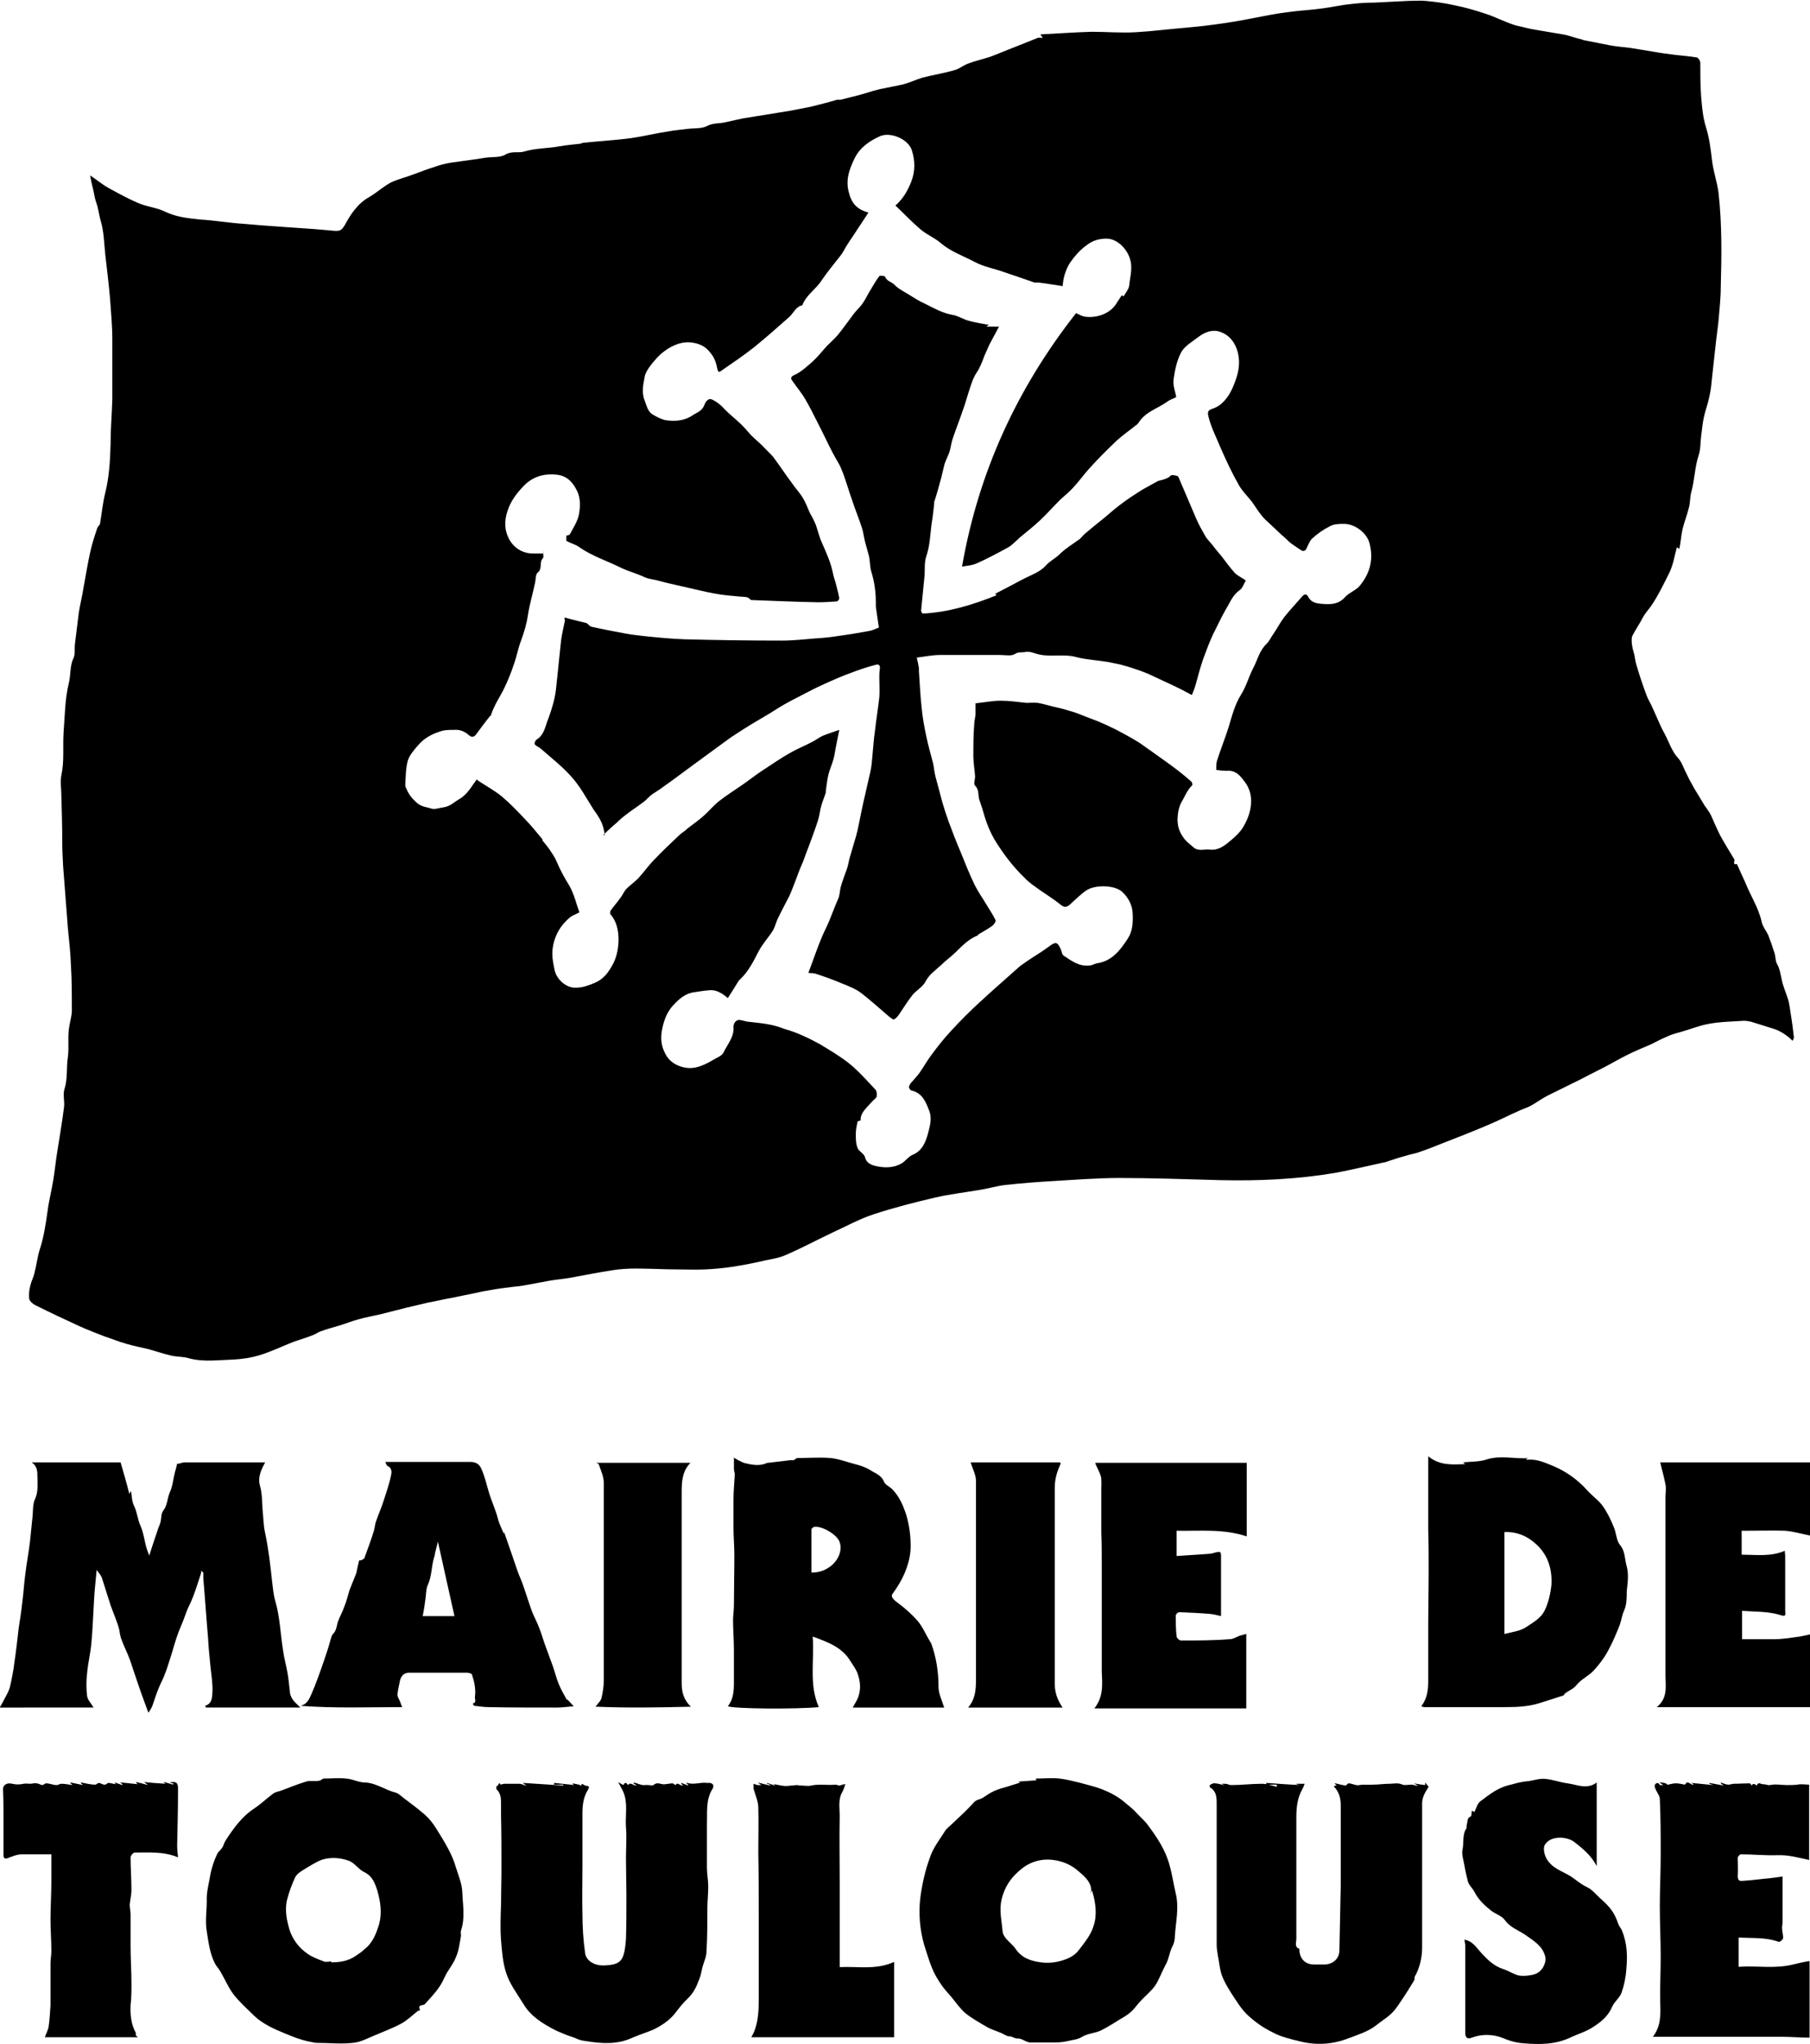 <?xml version="1.0" encoding="UTF-8"?>
<svg xmlns="http://www.w3.org/2000/svg" id="Calque_2" data-name="Calque 2" viewBox="0 0 41.58 46.93">
  <g id="Calque_1-2" data-name="Calque 1">
    <g>
      <path d="m41.58,46.79c-.22,0-.44-.02-.66-.02-.61,0-1.22,0-1.83,0-.37,0-.74,0-1.12,0,.18-.23.18-.49.17-.76-.01-.36.01-.72.01-1.08,0-.39-.02-.77-.02-1.16,0-.39.02-.79.02-1.18,0-.43,0-.86-.02-1.28,0-.07-.06-.14-.09-.21-.02-.04-.04-.09-.02-.12.02-.04.08-.06.11.01,0,0,.04,0,.08,0-.03-.02-.04-.03-.09-.06.07,0,.11.01.14.02.02,0,.04.04.06.03.16-.04.2-.04.38,0,.01,0,.04-.05.06-.05.04,0,.07.03.11.05,0,0,.02,0,.04,0-.02-.01-.03-.03-.06-.04.17.02.33.03.51.05-.05-.02-.07-.02-.09-.03,0,0,0-.01,0-.02.1.02.21.04.33.06-.04-.02-.05-.04-.07-.05,0,0,0-.01,0-.02.06.02.12.05.18.05.04,0,.08-.02.12-.02.12,0,.24-.01.36-.01.02,0,.04.03.05.05.04-.07.08-.02.12,0,.03-.1.1-.02.15-.03.05,0,.11.03.15.02.13-.03.26,0,.39,0,.08,0,.16,0,.24-.01.09-.02.18,0,.27,0v1.73c-.24-.05-.47-.12-.73-.11-.28.01-.56-.02-.84-.02-.02,0-.07.05-.07.08,0,.14.01.28,0,.42,0,.08.03.12.1.11.17-.01.34-.03.52-.05.13-.01.27-.03.41-.05,0,.1,0,.19,0,.29,0,.14,0,.27,0,.41,0,.12,0,.23,0,.35,0,.05-.02.11-.01.16,0,.07.03.14.02.21,0,.03-.08.09-.1.08-.3-.11-.61-.08-.92-.1v.67s.03.01.05,0c.4-.02.8.05,1.2-.05.12-.03.25-.06.38-.08v1.76Z"></path>
      <path d="m41.58,39.2h-3.52c.26-.21.2-.48.2-.73,0-.4,0-.79,0-1.19,0-.45,0-.91,0-1.36,0-.51,0-1.03,0-1.54,0-.1.02-.2,0-.29-.03-.17-.08-.33-.12-.51h3.44v1.68s-.09-.02-.14-.03c-.14-.03-.29-.07-.43-.08-.3-.01-.59,0-.89,0-.04,0-.08,0-.11,0v.55c.34,0,.67.05.99-.09,0,.04.01.08.01.12,0,.42,0,.83,0,1.25,0,.09.04.16-.13.1-.27-.08-.56-.07-.86-.09v.65c.27,0,.51,0,.76,0,.16,0,.33-.03.49-.05.1-.01.21-.04.31-.06v1.68Z"></path>
      <path d="m2.09,4.04c.16.11.28.21.41.28.24.13.47.26.72.36.18.07.38.09.55.17.26.13.53.16.82.19.34.02.68.08,1.01.1.54.05,1.08.08,1.62.12.15.01.31.03.46.04.14.01.17-.02.24-.13.14-.26.3-.5.57-.65.17-.1.32-.24.49-.33.17-.08.35-.12.53-.19.16-.06.32-.12.48-.17.11-.04.23-.07.34-.09.19-.03.38-.05.57-.08.09-.01.18-.03.26-.04.15-.02.34,0,.45-.07.15-.09.3-.03.43-.07.27-.08.54-.07.81-.12.16-.03.32-.04.48-.06.02,0,.04-.02.06-.02.37-.04.75-.06,1.12-.11.28-.04.55-.11.83-.15.15-.03.3-.04.45-.06.16-.02.33,0,.46-.07.14-.07.27-.05.4-.08.14-.03.27-.06.41-.09.37-.06.74-.12,1.11-.18.15-.03.31-.06.46-.09.2-.05.4-.1.6-.16.03,0,.05,0,.08,0,.2-.05.41-.1.61-.16.09-.03.19-.06.28-.08.18-.04.36-.07.54-.11.15-.04.3-.11.46-.16.24-.06.49-.1.73-.17.11-.03.2-.11.31-.15.16-.06.33-.1.49-.15.14-.05.28-.11.43-.17.13-.05.25-.1.38-.15.1-.04.2-.08.3-.12.03-.01.07,0,.12,0-.02-.02-.03-.03-.06-.08.41-.02.79-.05,1.18-.06.34,0,.68.03,1.01.01.37-.02.74-.07,1.11-.1.22-.02.43-.04.65-.07.31-.04.62-.09.92-.15.27-.05.54-.11.81-.14.27-.04.55-.05.82-.09.22-.03.44-.08.66-.1.17-.02.34-.03.5-.03.27-.01.54-.03.81-.04.12,0,.25-.01.37,0,.22.02.45.05.67.1.25.05.49.12.73.2.21.07.4.17.61.24.1.04.21.05.31.08.12.03.25.05.37.07.18.03.36.06.53.09.12.03.23.07.35.1.02,0,.04.01.06.02.2.04.41.08.61.12.16.03.31.04.47.06.18.03.36.06.55.09.16.03.32.05.48.07.17.02.33.03.5.06.03,0,.08.08.08.12,0,.26,0,.53.02.79.02.23.04.47.11.69.08.26.11.51.14.77.03.25.12.5.15.75.08.72.07,1.43.05,2.15,0,.25-.03.51-.05.76-.02.2-.05.39-.07.59-.03.27-.06.55-.09.82-.01.13-.03.26-.06.38-.03.15-.09.3-.12.45-.03.14-.04.28-.06.42-.02.15-.01.31-.06.45-.09.28-.09.57-.17.85-.03.12-.02.23-.05.34-.04.17-.11.34-.15.51-.03.14-.04.29-.07.44-.02-.01-.04-.02-.06-.03-.03.11-.05.22-.08.33-.03.1-.06.2-.11.29-.12.24-.24.49-.39.71-.06.09-.14.17-.2.28-.07.14-.17.28-.24.42-.04.08,0,.29.03.38.03.09.03.19.06.28.07.24.15.48.24.72.04.1.1.19.14.29.09.19.16.38.26.56.11.2.17.42.33.59.08.09.12.23.18.34.04.08.08.17.13.25.04.08.09.16.14.24.05.08.1.17.15.25.02.03.05.06.07.1.03.04.05.07.07.11.07.16.14.32.22.48.1.18.21.36.32.54.02.04-.05.14.06.11.07.15.13.29.2.44.12.3.3.57.37.89.02.1.1.2.15.3.05.13.1.27.14.4.03.08.02.18.06.26.07.12.08.24.11.36.03.16.1.31.15.47.03.11.04.22.06.34.03.17.05.35.07.52,0,.03-.02.05-.03.08-.14-.14-.3-.24-.48-.29-.16-.05-.32-.1-.48-.15-.05-.01-.11-.02-.16-.02-.27.02-.54.02-.8.07-.23.04-.44.13-.66.19-.11.03-.22.06-.32.11-.12.05-.23.11-.35.17-.19.08-.38.16-.56.25-.2.1-.4.22-.6.32-.16.08-.32.16-.47.24-.26.13-.51.25-.77.38-.13.07-.25.16-.38.23-.08.04-.18.07-.26.11-.23.1-.46.22-.7.32-.35.15-.71.29-1.07.43-.17.07-.35.14-.53.2-.08.03-.17.04-.26.07-.11.03-.22.06-.33.1-.08.02-.16.06-.24.07-.36.08-.71.16-1.07.23-.88.15-1.76.19-2.65.17-.77-.02-1.55-.05-2.32-.05-.5,0-1.01.04-1.51.07-.37.02-.74.05-1.11.09-.19.02-.38.08-.57.11-.35.06-.7.1-1.05.18-.47.11-.94.23-1.4.38-.34.11-.66.29-.99.44-.34.16-.67.34-1.02.49-.15.07-.32.1-.48.13-.25.06-.51.11-.77.15-.2.03-.41.05-.62.06-.21.01-.42,0-.62,0-.32,0-.64-.02-.97-.02-.18,0-.37.01-.55.04-.32.05-.63.11-.95.17-.16.03-.33.04-.49.07-.18.03-.36.07-.54.1-.1.02-.2.03-.3.04-.16.02-.33.04-.49.07-.12.02-.24.04-.36.07-.2.04-.4.08-.59.12-.17.03-.33.07-.5.1-.17.04-.34.08-.51.12-.2.05-.39.1-.59.15-.17.04-.35.07-.52.12-.15.04-.29.1-.43.14-.14.04-.28.08-.42.13-.06.02-.11.06-.16.08-.15.06-.31.11-.46.16-.26.1-.52.23-.79.31-.2.06-.4.09-.61.1-.34.01-.68.06-1.01-.03-.13-.04-.27-.03-.4-.06-.18-.04-.35-.1-.53-.15-.17-.04-.33-.07-.5-.12-.18-.05-.35-.12-.53-.18-.18-.07-.36-.14-.54-.22-.35-.16-.69-.32-1.03-.49-.06-.03-.13-.09-.14-.15-.01-.1,0-.21.03-.31.02-.09.07-.18.09-.27.05-.19.07-.39.13-.57.09-.28.13-.56.17-.84.03-.24.09-.47.13-.71.04-.23.06-.47.1-.7.05-.33.11-.66.15-.99.02-.14-.03-.29.01-.42.08-.24.04-.5.08-.74.03-.23-.01-.47.03-.69.02-.14.07-.28.06-.43,0-.32,0-.65-.02-.97-.01-.29-.04-.57-.07-.86-.04-.48-.07-.95-.11-1.43-.01-.18-.02-.37-.02-.56,0-.35-.01-.69-.02-1.04,0-.17-.03-.34,0-.49.07-.32.03-.65.05-.97.03-.38.03-.77.12-1.14.05-.19.02-.4.11-.58.04-.09.02-.21.03-.31.03-.24.06-.48.09-.73.03-.19.08-.39.11-.58.05-.27.09-.53.15-.8.04-.19.1-.37.16-.55.01-.05.07-.08.07-.13.04-.23.06-.47.12-.7.09-.37.11-.74.12-1.11,0-.34.03-.69.04-1.03,0-.46,0-.92,0-1.38,0-.31-.03-.61-.05-.91-.03-.34-.07-.68-.11-1.02-.03-.27-.03-.54-.11-.8-.04-.14-.05-.28-.1-.41-.04-.11-.05-.23-.08-.34-.02-.08-.04-.16-.06-.28Zm10.38,8.59c0,.08.03.16,0,.19-.09.09,0,.24-.12.33-.05.04-.04.16-.06.24-.05.24-.12.47-.16.72-.03.21-.09.41-.16.6-.07.18-.1.37-.17.56-.06.18-.13.35-.21.52-.1.21-.24.4-.31.63,0,.01-.02.02-.03.03-.1.13-.21.27-.31.41-.06.08-.11.07-.17.02-.1-.09-.21-.13-.34-.12-.11,0-.23,0-.33.04-.19.06-.37.16-.5.32-.09.1-.19.22-.23.34-.05.18-.05.38-.06.58,0,.03.02.05.03.08.05.12.12.21.22.3.11.11.24.11.36.15.07.02.18-.02.26-.03.16-.02.25-.12.37-.19.19-.11.28-.29.4-.45.03.02.05.04.07.05.17.11.35.21.51.34.19.16.36.34.54.53.14.14.26.3.39.45,0,0,0,.03.01.04.05.06.1.12.15.19.06.09.13.19.17.29.08.19.18.37.29.55.11.19.16.42.23.61-.09.05-.16.07-.21.11-.06.05-.12.11-.17.17-.14.17-.22.38-.24.6-.01.15.02.3.05.44.04.21.26.42.49.41.15,0,.29-.05.43-.11.17-.07.29-.2.38-.36.12-.19.16-.39.17-.61,0-.23-.04-.44-.19-.61-.01-.01,0-.05,0-.07.07-.1.16-.2.23-.3.05-.06.08-.14.13-.2.09-.09.19-.16.28-.25.13-.14.24-.3.37-.43.17-.18.36-.36.54-.53.06-.06.13-.11.2-.16,0,0-.02,0-.01,0,.14-.11.29-.21.42-.33.11-.1.21-.22.32-.31.19-.15.4-.28.6-.42.14-.1.28-.21.42-.3.2-.13.4-.27.61-.39.17-.1.35-.17.52-.26.08-.04.16-.1.24-.14.12-.05.25-.09.39-.14-.04.21-.08.39-.11.57-.01.06-.03.13-.05.19-.03.09-.07.18-.09.27-.03.12-.04.25-.06.38,0,0,0,.02,0,.03-.03.1-.07.19-.1.29-.03.1-.04.21-.07.32-.06.19-.13.38-.2.57-.05.13-.1.26-.15.4-.05.12-.1.23-.14.35-.06.15-.11.3-.18.45-.08.16-.17.32-.25.49-.05.09-.07.2-.12.29-.1.16-.24.31-.33.48-.12.23-.23.46-.42.64-.01.01-.03.03-.04.04-.08.13-.16.26-.25.4-.15-.13-.28-.2-.44-.18-.12.01-.24.03-.37.05-.2.04-.34.18-.46.31-.13.15-.2.33-.24.54-.04.2-.02.38.07.55.1.2.28.3.49.33.22.03.42-.07.61-.18.08-.05.2-.09.24-.17.09-.19.25-.36.23-.59,0-.08.05-.15.12-.16.06,0,.14.03.2.04.16.02.32.03.47.06.13.02.26.06.39.11.14.04.28.09.41.15.14.06.27.13.4.2.23.14.47.28.68.45.22.18.4.39.59.59.03.03.04.11.03.16-.02.05-.08.08-.12.13-.11.13-.26.24-.25.42-.03.01-.07.01-.07.03-.02.09-.04.18-.04.28,0,.11,0,.22.04.32.03.08.15.13.17.21.04.16.18.19.27.21.19.04.4.04.58-.07.09-.06.15-.15.24-.19.23-.09.31-.31.36-.5.04-.16.1-.34.02-.53-.08-.21-.16-.39-.4-.45-.03,0-.06-.06-.06-.08.01-.05.04-.09.08-.13.05-.06.11-.12.16-.19.1-.14.18-.29.28-.42.14-.19.29-.38.45-.55.21-.23.43-.45.66-.66.28-.26.57-.51.86-.77.07-.07.16-.12.24-.18.16-.11.32-.2.48-.32.16-.12.2-.12.28.06.02.04.02.11.06.14.18.12.36.26.6.23.06,0,.11-.04.17-.05.35-.05.54-.31.71-.57.11-.17.12-.37.11-.58-.01-.2-.11-.37-.24-.49-.17-.16-.63-.17-.83-.03-.13.09-.25.21-.37.32-.08.07-.14.07-.22,0-.15-.12-.31-.22-.47-.33-.12-.09-.25-.17-.35-.28-.25-.24-.46-.51-.65-.81-.14-.22-.23-.45-.3-.7-.03-.11-.07-.21-.1-.31-.02-.1,0-.21-.09-.3-.04-.04,0-.14,0-.21-.01-.16-.04-.31-.04-.47,0-.24,0-.48.02-.72,0-.07.02-.15.03-.22,0-.09,0-.18,0-.27.2-.02.39-.06.58-.06.2,0,.39.03.59.05.09,0,.17-.01.26,0,.12.02.25.06.37.09.09.02.19.04.28.07.11.03.21.06.31.1.08.03.15.06.23.09.07.03.14.05.21.08.14.06.27.12.41.19.15.08.3.16.45.25.12.07.23.16.35.24.21.15.41.29.62.45.1.08.2.16.3.25.02.02.03.08.01.09-.1.1-.15.22-.21.33-.09.14-.11.28-.12.43,0,.15.03.28.12.41.07.11.16.17.25.25.12.1.26.03.38.05.19.02.33-.09.46-.2.11-.09.23-.2.3-.32.1-.17.17-.35.18-.55.01-.18-.04-.35-.14-.48-.09-.12-.2-.28-.41-.26-.09,0-.19-.01-.25-.02,0-.09,0-.16.02-.22.08-.25.18-.5.26-.75.08-.26.14-.52.29-.76.12-.19.18-.42.28-.61.1-.19.14-.4.31-.56.06-.06.1-.15.15-.22.09-.13.16-.27.26-.4.13-.16.27-.31.4-.46.06-.07.11-.06.14,0,.08.16.24.16.37.17.17.01.34,0,.48-.16.09-.1.24-.15.33-.25.24-.29.33-.61.23-.99-.07-.25-.35-.44-.58-.44-.12,0-.24,0-.34.06-.14.07-.28.17-.39.27-.07.06-.1.17-.15.26-.01.02-.07.04-.08.03-.08-.04-.15-.1-.23-.15-.06-.04-.11-.09-.16-.14-.14-.12-.27-.25-.41-.38-.13-.11-.22-.25-.32-.4-.1-.15-.25-.28-.34-.44-.16-.28-.3-.58-.43-.88-.09-.22-.2-.43-.26-.66-.04-.14-.03-.18.1-.22.08-.03.15-.07.21-.13.14-.13.22-.29.29-.48.1-.26.13-.5.04-.76-.07-.19-.2-.33-.38-.39-.17-.06-.34,0-.49.11-.14.11-.32.21-.4.35-.1.18-.15.41-.18.63-.02.14.04.28.06.41-.08.04-.15.06-.2.1-.22.16-.5.23-.66.48-.02.03-.04.05-.07.07-.15.12-.31.23-.45.36-.21.2-.41.4-.6.61-.13.14-.25.31-.38.45-.09.1-.2.19-.3.28-.16.16-.31.33-.47.48-.15.14-.3.26-.46.39-.09.08-.17.17-.27.23-.24.13-.48.26-.73.37-.09.04-.2.05-.33.07.38-2.18,1.27-4.1,2.62-5.82.07.03.13.07.19.08.24.04.6-.04.76-.34.03-.05.07-.1.1-.15,0,0,.04.02.04.03.05-.09.12-.17.13-.25.02-.21.09-.42.01-.64-.08-.23-.3-.44-.53-.44-.17,0-.32.04-.47.16-.15.11-.26.24-.36.38-.06.09-.1.18-.13.28-.03.09-.04.18-.05.27-.2-.03-.37-.06-.54-.08-.03,0-.07,0-.1,0-.23-.08-.46-.16-.7-.24-.22-.08-.46-.12-.67-.23-.26-.14-.56-.24-.79-.44-.14-.12-.32-.19-.46-.31-.2-.17-.39-.37-.58-.55.18-.16.28-.34.36-.54.1-.25.09-.49.02-.72-.08-.27-.5-.44-.74-.33-.24.11-.46.26-.58.51-.12.25-.21.49-.13.78.06.24.18.39.45.46-.09.14-.17.26-.25.38-.08.13-.17.25-.25.38-.05.08-.09.17-.15.24-.14.18-.29.36-.42.55-.13.21-.36.34-.45.58-.15.03-.2.18-.3.27-.26.23-.52.46-.79.68-.25.2-.52.38-.78.56-.04.03-.06.03-.08-.04-.02-.11-.05-.22-.11-.31-.09-.13-.18-.23-.36-.28-.25-.07-.46-.01-.67.12-.09.06-.17.12-.25.21-.11.12-.26.3-.28.43-.03.18-.08.35,0,.55.04.11.07.24.17.31.1.06.21.12.32.14.22.03.44.01.62-.12.09-.06.21-.09.26-.23.02-.05.08-.18.19-.12.1.05.19.12.26.2.17.18.38.32.54.52.1.12.22.22.34.33.08.09.17.17.25.26.15.2.28.4.43.6.08.12.18.22.25.34.07.11.11.23.16.34.05.09.1.18.14.28.05.14.08.28.14.41.09.21.19.42.24.64.02.09.04.18.07.26.03.13.07.25.09.38,0,.02-.03.06-.05.07-.15.01-.29.02-.44.02-.5-.01-.99-.03-1.49-.05-.02,0-.05,0-.06-.01-.06-.08-.15-.06-.23-.07-.2-.02-.39-.03-.59-.07-.23-.04-.45-.1-.68-.15-.15-.03-.3-.07-.44-.1-.08-.02-.15-.04-.23-.06-.09-.02-.19-.03-.27-.07-.17-.08-.36-.13-.53-.21-.32-.16-.67-.27-.97-.48-.08-.06-.18-.08-.27-.13,0,0-.01-.01-.02-.01v-.12s.07-.01.08-.03c.08-.15.18-.3.21-.46.03-.17.04-.36-.04-.53-.1-.21-.24-.36-.48-.38-.3-.03-.56.05-.77.28-.15.16-.28.33-.35.55-.08.23-.07.45.03.64.11.21.31.34.56.34.08,0,.15,0,.23,0Z"></path>
      <path d="m0,39.2c.05-.09.09-.16.13-.24.04-.07.08-.15.1-.23.04-.18.08-.37.1-.55.04-.27.07-.53.1-.8.03-.19.06-.38.08-.57.03-.21.04-.43.07-.65.03-.26.08-.51.11-.77.02-.2.04-.39.06-.59.01-.13,0-.27.06-.39.07-.16.05-.32.05-.48,0-.14,0-.26-.13-.35h2.04c.07.24.14.48.2.72.01-.02.03-.04.04-.06.02.12.02.24.07.34.07.14.08.3.14.44.07.15.09.31.13.47.02.07.04.14.08.23.07-.23.14-.43.21-.64.02-.05.04-.09.05-.14.02-.09.01-.19.06-.25.1-.13.09-.28.15-.42.07-.15.08-.32.12-.47.02-.06.03-.12.05-.19,0,0,.02,0,.04,0,.04-.01.09-.03.13-.03.62,0,1.23,0,1.85,0-.09.17-.17.33-.12.53.05.17.05.35.06.53.02.19.02.38.06.56.08.37.12.74.16,1.11.02.15.03.3.07.44.11.37.12.75.18,1.13.02.17.07.34.1.51.03.15.04.31.06.46,0,.06.03.12.06.17.04.06.11.12.18.19h-2.17s-.01-.03-.02-.04c.17-.05.16-.2.17-.31.01-.21-.03-.42-.05-.64-.02-.2-.04-.4-.05-.6-.04-.46-.07-.92-.11-1.38,0-.04,0-.08,0-.12,0-.02-.03-.03-.05-.05,0,.02,0,.03,0,.05-.08.24-.15.49-.26.72-.08.15-.12.31-.19.47-.09.2-.15.4-.21.61-.08.25-.15.51-.27.74-.08.17-.13.34-.19.51-.02.05-.05.1-.09.16-.06-.16-.12-.32-.18-.49-.08-.23-.16-.47-.24-.71-.06-.17-.15-.34-.21-.51-.03-.09-.03-.18-.06-.27-.05-.16-.12-.32-.18-.49-.07-.21-.13-.42-.2-.63-.02-.06-.08-.12-.12-.18-.02.24-.05.47-.06.7-.02.32-.03.65-.06.97-.02.24-.08.47-.1.71-.02.17-.02.34,0,.51.01.09.09.17.15.27H0Z"></path>
      <path d="m9.62,46.18s-.02-.03,0-.02c-.13.1-.25.22-.39.3-.2.11-.42.19-.63.28-.17.07-.33.16-.5.17-.27.03-.54,0-.81,0-.05,0-.09-.01-.14-.02-.28-.05-.54-.17-.8-.28-.2-.09-.39-.2-.54-.35-.15-.15-.32-.3-.45-.47-.12-.16-.2-.36-.31-.54-.03-.05-.08-.1-.11-.16-.12-.23-.15-.49-.19-.74-.04-.23,0-.47,0-.7-.01-.2.05-.4.08-.59.03-.17.09-.34.16-.49.03-.06.11-.11.14-.19.02-.07.06-.13.1-.19.16-.24.34-.48.59-.65.16-.1.3-.24.45-.35.05-.04.12-.05.18-.07.19-.07.38-.15.58-.21.09-.03.2,0,.3-.02.04,0,.07-.05.11-.05.17,0,.34-.02.51,0,.15.01.29.09.43.09.26.01.46.17.7.23.08.02.14.09.21.14.16.12.32.24.47.37.1.09.18.19.25.3.1.16.2.32.29.49.07.13.13.27.17.41.06.19.14.38.15.57.01.3.07.6-.03.89-.01.04,0,.08,0,.12-.03.17-.05.35-.12.5-.06.16-.19.3-.26.46-.1.24-.28.42-.45.61-.03.04-.18,0-.11.13Zm-2.01-1.12c.21,0,.4-.03.58-.16.06-.04.12-.08.17-.13.2-.15.28-.36.35-.59.07-.26.03-.51-.04-.76-.05-.16-.11-.34-.3-.43-.13-.06-.22-.21-.35-.26-.19-.07-.41-.09-.61-.03-.15.05-.29.15-.43.23-.08.05-.16.1-.2.18-.08.17-.14.34-.19.53-.05.24,0,.46.06.67.07.22.21.41.41.55.11.08.25.13.38.18.05.02.12,0,.17,0Z"></path>
      <path d="m23.44,40.93s-.01,0-.05-.02c.16-.01.3-.02.43-.03,0,0-.01,0-.03-.02,0,0,.01-.02.02-.02.18,0,.35-.02.53,0,.16.02.32.06.48.1.18.05.36.09.53.16.17.07.34.16.48.28.09.08.19.15.27.24.09.1.19.18.27.29.21.28.41.58.5.93.06.21.09.43.14.64.08.33,0,.65-.02.97,0,.09-.02.18-.06.25-.07.14-.08.3-.16.43-.08.15-.14.32-.23.46-.09.13-.22.23-.33.35-.07.07-.13.16-.2.23-.06.06-.13.11-.2.15-.17.1-.33.21-.51.3-.14.07-.31.07-.44.15-.11.07-.23.07-.34.1-.09.02-.18.03-.27.03-.19,0-.39,0-.58,0-.1,0-.2-.1-.29-.09-.08,0-.12-.05-.19-.05-.07,0-.14-.06-.22-.09-.1-.04-.2-.07-.29-.12-.17-.1-.35-.2-.5-.32-.13-.11-.22-.25-.33-.38-.08-.09-.16-.18-.23-.28-.08-.12-.16-.25-.21-.38-.07-.17-.12-.35-.18-.53-.1-.35-.13-.72-.09-1.07.04-.31.11-.63.22-.93.07-.22.22-.41.34-.6.03-.06.09-.1.14-.15.18-.17.37-.34.53-.52.06-.07.15-.07.21-.11.08-.05.16-.11.25-.15.11-.05.22-.08.33-.11.08-.03.17-.05.25-.08Zm1.63,2.52c.01-.22-.14-.35-.27-.46-.16-.15-.36-.25-.6-.28-.32-.04-.58.06-.8.26-.19.17-.32.36-.39.64-.06.26,0,.48.02.72,0,.06.03.12.07.17.07.09.17.16.23.25.14.21.35.28.58.31.15.02.3.01.45-.03.18-.05.33-.12.43-.26.13-.17.27-.34.33-.54.09-.26.05-.54-.03-.81-.02.01-.03.02-.05.03Z"></path>
      <path d="m12.1,41.01s-.05-.04-.09-.07c.33.02.63.04.93.06,0,0,0-.01,0-.02h-.21v-.04c.16.02.31.03.46.05,0,0-.02-.01-.03-.02,0,0,0-.01,0-.02.05.01.09.02.14.03.02,0,.04.02.05.03,0-.02.01-.03.02-.05.02.01.05.03.07.04,0,0,0,0,.01,0,.09.02.1.02.05.11-.1.16-.12.35-.12.53,0,.41,0,.82,0,1.23,0,.36-.01.73,0,1.09,0,.3.02.59.06.88.02.19.23.31.47.29.17-.01.35-.03.41-.23.04-.12.05-.25.06-.38.01-.32.01-.64.01-.96,0-.3-.01-.6-.01-.89,0-.24.02-.47,0-.71-.02-.27.05-.55-.06-.81-.03-.07-.07-.13-.12-.23.06.04.09.05.12.07.04-.08.07-.05.11,0,.06-.09.13.04.2,0-.02,0-.05-.02-.07-.03,0-.01,0-.02,0-.03.09.02.17.07.26.06.07-.01.17.02.19,0,.08-.07.14-.03.21-.02.07.01.15-.02.23-.02.02,0,.04.03.07.04.05-.09.11.04.17,0-.02-.01-.03-.02-.04-.03,0,0,0-.01,0-.02.05.02.11.04.16.06,0,0,0-.01,0-.02-.02-.01-.03-.02-.05-.04.01,0,.02,0,.03,0,.15.05.3-.02.45,0,.02,0,.05,0,.07,0,.11.02.08.11.05.15-.15.25-.11.53-.12.79,0,.34,0,.67,0,1.01,0,.14.03.29.03.43,0,.17-.02.34-.02.5,0,.33,0,.66-.02.99,0,.13-.07.26-.1.39-.02.08-.03.16-.06.23-.06.16-.12.31-.25.44-.12.11-.22.24-.32.37-.13.16-.3.27-.48.36-.16.07-.33.12-.49.19-.34.16-.7.14-1.06.08-.08-.01-.15-.02-.23-.06-.06-.03-.15-.05-.22-.08-.09-.04-.18-.07-.26-.11-.29-.15-.57-.32-.74-.61-.14-.23-.31-.45-.39-.7-.08-.24-.1-.51-.12-.76-.02-.27-.01-.55,0-.82,0-.27.01-.55.01-.82,0-.4,0-.81-.01-1.21,0-.1,0-.2,0-.3,0-.12-.01-.22-.1-.31-.02-.02,0-.06,0-.09.04.05.04-.12.09-.02,0,0,.06-.02.1-.02.11,0,.22,0,.32,0,.06,0,.11.03.19.05Z"></path>
      <path d="m28.13,40.99s-.03-.01-.07-.03c.04,0,.07,0,.09,0,.04,0,.09.03.13.03.24,0,.47-.03.71-.03.11,0,.23.04.34.07,0-.02,0-.03,0-.05h-.24s0-.03,0-.04c.27.02.54.04.8.05,0,0,0,0,0,0-.04,0-.07-.01-.11-.02,0,0,0,0,0-.01h.19s-.03.09-.05.12c-.12.21-.14.43-.14.67,0,.92,0,1.85,0,2.77,0,.08-.05.19.07.23,0,0,0,.03,0,.05.02.19.14.31.34.31.08,0,.17,0,.25,0,.19-.01.33-.14.33-.33.01-.49.02-.98.03-1.48,0-.62,0-1.23,0-1.85,0-.16-.04-.31-.16-.43.02-.01.04-.02.07-.03-.02,0-.03-.02-.05-.03,0,0,.01-.01.02-.01.08.02.15.04.23.05.02,0,.05-.05.07-.05.08,0,.17.06.25.04.1-.02.2,0,.31-.01.13,0,.25-.02.38-.02.1,0,.19-.03.3.02.04.02.14,0,.21,0,.04,0,.07.02.15.03-.05-.03-.06-.04-.1-.06.1.02.18.03.26.04,0-.01,0-.02,0-.06.04.05.06.08.08.1-.08.12-.15.24-.15.38,0,1.1,0,2.2,0,3.3,0,.23-.05.47-.17.68-.01.02,0,.06-.01.08-.11.18-.22.36-.34.53-.02.04-.05.07-.07.1-.12.18-.31.28-.47.41-.18.14-.41.21-.62.29-.38.15-.76.17-1.15.07-.2-.05-.42-.1-.6-.2-.21-.1-.41-.24-.58-.4-.15-.14-.26-.33-.38-.51-.08-.13-.16-.26-.21-.4-.05-.14-.06-.29-.09-.44-.01-.08-.03-.16-.03-.25,0-1.07,0-2.14,0-3.22,0-.14.01-.32-.16-.41,0,0,0-.05,0-.05.04-.02.08-.05.12-.04.07,0,.14.03.21.04h0Z"></path>
      <path d="m16.83,33.46c.09.04.18.11.29.14.17.04.34.07.51-.01,0,0,.01,0,.02,0,.17-.02.33-.04.5-.06.03,0,.06,0,.08,0,.03-.01.06-.05.09-.05.25,0,.51-.02.76,0,.19.02.37.09.56.14.12.03.24.07.34.13.12.08.27.12.33.28.03.07.14.11.2.18.15.16.24.36.31.58.07.24.1.47.1.72,0,.22-.06.43-.15.64-.07.16-.16.3-.26.44-.06.07.01.14.12.22.16.12.32.26.45.41.12.14.19.32.29.48,0,.01.01.02.02.03.12.33.17.66.17,1.01,0,.15.08.31.13.47h-2.1c.04-.07.07-.13.1-.18.1-.21.08-.42,0-.63-.04-.09-.1-.17-.15-.25-.19-.32-.51-.44-.87-.57.04.56-.09,1.1.14,1.62-.52.05-1.96.04-2.09-.02.13-.16.14-.36.14-.55,0-.25,0-.5,0-.74,0-.23-.02-.46-.02-.69,0-.11.02-.22.02-.34,0-.38.01-.77.01-1.15,0-.21-.02-.42-.02-.63,0-.22,0-.43,0-.65,0-.19.02-.38.03-.57,0-.04-.02-.09-.02-.13,0-.07,0-.15,0-.25Zm1.81,2.65c.17,0,.29-.04.42-.13.19-.13.31-.39.22-.59-.07-.16-.39-.35-.57-.33-.02,0-.07.04-.07.06,0,.32,0,.65,0,.98Z"></path>
      <path d="m32.65,39.18c.14-.18.16-.38.16-.59,0-.43,0-.86,0-1.3,0-.41.01-.81.01-1.22,0-.31,0-.63-.01-.94,0-.37,0-.73,0-1.1,0-.19,0-.37,0-.59.27.22.56.19.85.18-.02-.01-.03-.03-.05-.04.19-.02.38-.01.55-.07.33-.1.65,0,.98-.03-.03,0-.05.01-.08.02,0,0,.01.02.02.02.19-.02.35.04.52.11.34.13.63.33.87.6.11.12.25.22.34.34.11.15.19.32.26.49.06.13.06.31.14.41.13.15.11.33.16.5.05.18.02.38,0,.57,0,.15,0,.31-.06.44-.05.11-.06.22-.1.33-.07.18-.15.37-.24.54-.09.18-.22.36-.36.51-.12.13-.29.2-.4.34-.08.1-.19.12-.27.2,0,0-.01.02-.02.03-.18.06-.37.12-.56.18-.26.08-.52.09-.78.09-.34,0-.67,0-1.01,0-.28,0-.56,0-.85,0-.02,0-.04-.01-.07-.02Zm1.91-1.66c.19-.05.36-.06.52-.17.15-.1.32-.2.4-.36.09-.18.14-.4.16-.6.02-.36-.08-.69-.36-.94-.2-.18-.43-.28-.72-.27v2.34Z"></path>
      <path d="m8.29,35.83s.07-.03.08-.05c.07-.2.15-.4.21-.6.03-.08.03-.17.06-.25.05-.15.12-.3.17-.46.06-.19.13-.38.17-.58.02-.08.03-.18-.08-.23-.02,0-.02-.04-.05-.09h.14c.61,0,1.22,0,1.82,0,.13,0,.2.06.24.14.08.17.12.35.17.52.03.11.07.21.11.32.04.11.08.21.11.33.03.12.09.23.13.33,0,0,0,0,.01-.02,0,0,.01.01.01.02.05.14.1.29.15.43.05.14.09.27.14.41.04.12.1.24.14.36.07.2.13.4.2.59.05.13.12.25.17.39.05.12.08.24.12.35.06.17.13.35.19.52.05.14.08.28.14.42.05.12.12.24.18.35,0,0,.03,0,.02,0,.05.05.08.09.14.15-.14.01-.26.03-.39.03-.52,0-1.05,0-1.57-.01-.11,0-.21-.02-.32-.03-.02,0-.03-.04-.04-.05.1-.03.04-.11.05-.16.01-.07.01-.15,0-.22-.01-.1-.04-.2-.07-.29,0-.02-.07-.04-.11-.04-.45,0-.89,0-1.34,0-.11,0-.19.08-.21.22-.02.09-.04.19-.05.28,0,.05.03.1.05.14.02.04.03.09.06.15-.79,0-1.56.03-2.34-.03.15-.03.2-.15.25-.26.11-.25.2-.51.29-.77.05-.15.1-.29.14-.44.02-.06.03-.14.07-.18.09-.09.08-.2.12-.3.04-.11.1-.21.14-.33.05-.12.08-.25.12-.38.05-.13.11-.27.16-.4,0,0,0,0,0-.01.02-.1.04-.19.06-.27Zm1.43,1.28h.72c-.12-.55-.25-1.11-.38-1.71-.03.11-.05.2-.07.28,0,.03-.01.06-.02.09-.06.2-.05.42-.14.62-.04.08-.04.18-.05.28-.02.15-.04.3-.07.44Z"></path>
      <path d="m25.17,33.59h3.47v1.69c-.53-.18-1.07-.12-1.61-.13v.58c.26-.02.5-.03.74-.05.07,0,.13-.03.19-.04.06-.01.09-.01.09.08,0,.46,0,.92,0,1.39-.08-.02-.16-.04-.25-.05-.23-.02-.47-.03-.71-.04-.03,0-.07.04-.08.07,0,.16,0,.33.02.49,0,.03.06.09.1.09.37,0,.75,0,1.12-.03.08,0,.15-.05.23-.08.04-.01.08-.02.15-.04v1.71h-3.49c.22-.28.18-.57.17-.85,0-.2,0-.4,0-.6,0-.33,0-.67,0-1,0-.3,0-.59,0-.89,0-.23,0-.46-.01-.69,0-.34,0-.68,0-1.01,0-.1.01-.2-.01-.29-.03-.1-.09-.2-.13-.3Z"></path>
      <path d="m33.64,44.54c.18.03.26.16.35.26.16.18.32.35.56.42.11.04.22.11.33.14.1.02.21.01.31-.01.1-.02.19-.06.26-.18.05-.09.07-.18.04-.27-.07-.23-.27-.34-.45-.47-.16-.11-.35-.17-.47-.34-.07-.1-.22-.14-.32-.22-.15-.12-.29-.25-.38-.43-.04-.08-.12-.14-.15-.24-.03-.12-.06-.25-.08-.37-.02-.12-.07-.26-.04-.37.03-.16-.01-.34.09-.48,0-.01,0-.04,0-.05.02-.07.02-.18.06-.2.09-.03.03-.1.07-.15.01,0,.03.02.05.03.04-.08.07-.2.14-.25.19-.14.37-.29.62-.36.16-.04.31-.09.48-.1.14-.02.27-.07.41-.05.17.02.33.08.49.1.22.03.45.15.67-.02v1.92c-.13-.25-.32-.4-.51-.55-.16-.13-.55-.16-.68.06-.05.08-.01.25.05.34.13.21.36.27.55.39.12.08.23.18.36.24.13.06.21.17.31.26.25.22.33.34.42.6.02.05.06.09.08.14.12.29.13.59.1.89-.01.18-.05.37-.11.54-.04.11-.16.2-.21.31-.09.22-.26.36-.45.48-.15.1-.33.15-.5.23-.35.17-.72.17-1.08.14-.16-.01-.32-.05-.48-.12-.23-.09-.48-.1-.72-.01-.1.04-.15,0-.15-.11,0-.32,0-.64,0-.96,0-.35,0-.7,0-1.05,0-.03-.01-.07-.02-.13Z"></path>
      <path d="m3.17,46.78H1.03c.03-.09.08-.17.09-.26.02-.15.03-.31.04-.47,0-.07,0-.14,0-.21,0-.25,0-.5,0-.75,0-.1.02-.19.02-.29,0-.24-.02-.48-.02-.71,0-.3.02-.6.02-.91,0-.2,0-.4,0-.6-.24,0-.46,0-.68,0-.11,0-.22.05-.33.09-.08.03-.09-.03-.09-.08,0-.27,0-.54,0-.81,0-.23,0-.46-.01-.7,0-.1.1-.15.21-.12.09.02.17.02.26,0,.05-.01.1,0,.15,0,.05,0,.1-.02.15-.01.04,0,.08.03.13.04.03,0,.06-.04.09-.04.08,0,.16.04.24.04.04,0,.07-.03.11-.03.09,0,.17.02.26.03-.02-.01-.03-.03-.05-.04,0,0,0-.01,0-.02.09.02.19.04.29.06-.02-.02-.04-.03-.05-.04,0,0,0-.01,0-.02.11.02.22.05.33.05.03,0,.06-.06.12-.03.03.02.07.03.1.03.03,0,.06-.04.08-.04.06,0,.12.03.19.03-.01,0-.03-.01-.04-.02v-.02c.06.02.11.04.17.06v-.02s-.02-.02-.05-.04c.15.01.28.03.41.04-.02-.01-.03-.02-.04-.03,0,0,0-.01,0-.02.08.02.17.04.27.07-.04-.03-.05-.04-.09-.07.18.02.34.03.5.04,0,0-.02-.01-.04-.02,0,0,0-.01,0-.02.07.02.14.04.21.06,0,0,0-.02,0-.03-.03,0-.06-.01-.08-.02.14-.03.19,0,.19.14,0,.44-.01.87-.02,1.31,0,.08.01.17.02.27-.33-.14-.67-.11-1-.11-.03,0-.09.07-.09.11,0,.25.02.5.02.75,0,.11-.03.22-.04.34,0,.07.02.15.02.22,0,.24,0,.49,0,.73,0,.29.02.57.02.86,0,.16,0,.33-.02.49-.01.22.01.44.12.64,0,.01,0,.03,0,.06Z"></path>
      <path d="m19.29,45.17c.42-.02.84.07,1.25-.12v1.73h-3.28c.03-.06.06-.11.08-.17.08-.22.09-.46.09-.69,0-.34,0-.68,0-1.03,0-.28,0-.56,0-.84,0-.51,0-1.01-.01-1.52,0-.34.01-.68,0-1.02,0-.15-.07-.29-.11-.44,0-.04,0-.08,0-.11.03.01.06.02.09.03.02,0,.05,0,.09,0-.03-.02-.04-.03-.08-.06.11.03.19.05.28.07,0,0,0-.02,0-.02-.02,0-.04-.02-.07-.02,0,0,0-.02,0-.02.06.02.13.04.19.07h0s-.03-.03-.04-.04c0,0,0,0,0,0,.11.01.21.05.32.04.07-.01.14-.01.21-.02.03,0,.06.01.09.01.08,0,.18.02.25,0,.19-.04.37,0,.56-.02.02,0,.05.02.08.02.04,0,.07-.03.14-.03-.02.06-.04.12-.07.18-.1.17-.06.36-.06.54-.01.5,0,1.01,0,1.51,0,.57,0,1.13,0,1.7,0,.08,0,.17,0,.27Z"></path>
      <path d="m22.29,33.58c.3,0,.63,0,.95,0,.35,0,.69,0,1.04,0,.1,0,.1,0,.06.09-.07.16-.11.32-.11.5,0,1.49,0,2.99,0,4.48,0,.2.05.37.18.56h-2.17c.17-.2.18-.42.18-.64,0-1.52,0-3.04,0-4.57,0-.14-.08-.27-.12-.42Z"></path>
      <path d="m15.88,39.19c-.76.02-1.48.03-2.2,0,.06-.08.13-.14.14-.21.03-.13.05-.26.05-.39,0-1.51,0-3.03,0-4.54,0-.15-.07-.29-.12-.44,0,0-.03,0-.05-.02h2.16c-.19.2-.2.43-.2.68,0,1.46,0,2.92,0,4.38,0,.2.04.38.22.55Z"></path>
      <path d="m13.89,19.18c-.02-.27-.14-.43-.26-.6-.16-.25-.3-.52-.5-.74-.21-.24-.47-.44-.72-.66-.01-.01-.04-.02-.05-.03-.03-.02-.07-.04-.08-.07,0-.03.02-.08.05-.1.15-.09.19-.26.24-.41.06-.15.11-.31.15-.46.03-.12.05-.24.06-.36.04-.35.07-.7.11-1.05.02-.15.06-.31.09-.46,0,0-.02-.01-.01-.06.18.05.36.09.51.13.05.04.07.07.1.08.27.06.53.11.8.16.15.03.3.04.45.06.3.03.6.06.9.07.75.02,1.49.03,2.24.03.25,0,.51-.03.76-.05.18-.01.37-.03.55-.06.23-.03.46-.07.68-.11.07-.01.13-.04.23-.08-.02-.15-.05-.32-.07-.48,0-.03,0-.06,0-.09,0-.24-.03-.47-.1-.7-.04-.12-.03-.25-.06-.38-.03-.12-.07-.24-.1-.37-.02-.09-.03-.18-.06-.27-.07-.22-.16-.43-.23-.65-.08-.22-.14-.45-.23-.67-.05-.14-.14-.26-.21-.4-.12-.23-.23-.47-.35-.7-.09-.18-.18-.36-.28-.53-.08-.14-.19-.27-.28-.4-.03-.05-.1-.1.03-.16.16-.07.29-.2.42-.31.12-.11.22-.24.33-.36.08-.08.17-.16.24-.24.13-.16.25-.33.37-.49.06-.08.13-.14.19-.22.06-.08.11-.18.16-.27.08-.13.15-.26.24-.38.01-.02.13,0,.13.01.04.11.15.12.22.19.08.09.21.15.32.22.13.08.25.16.39.22.2.1.39.21.62.25.13.02.26.11.39.14.14.04.29.06.45.09,0-.01,0,0,0,0-.01,0-.02.01-.06.04h.29c-.08.15-.15.28-.22.41-.04.09-.08.18-.12.27-.05.14-.1.27-.19.4-.08.13-.12.28-.17.43-.04.12-.07.24-.11.35-.08.24-.18.49-.26.73-.03.09-.04.2-.07.29-.03.09-.08.18-.11.27-.03.11-.05.22-.08.33-.05.18-.1.37-.16.55,0,.01,0,.03,0,.04-.02.15-.03.31-.06.46-.03.25-.04.51-.12.74-.05.15-.03.29-.04.44-.03.27-.05.54-.08.81,0,.03.03.06.03.07.6-.03,1.15-.2,1.7-.42,0,.02,0,0,0,0,0-.01-.02-.03-.03-.04,0,0,.02,0,.03-.01.2-.1.4-.21.59-.31.19-.1.41-.17.54-.32.1-.11.23-.17.33-.27.13-.13.3-.23.45-.34.05-.04.08-.09.13-.13.14-.12.29-.24.44-.36.12-.1.23-.2.35-.29.17-.13.35-.25.53-.36.12-.07.24-.13.36-.2,0,0,0,0,.01,0,.08-.02.16-.04.23-.08.02-.02.05-.05.07-.05.05,0,.13.01.15.04.14.32.27.64.41.96.06.14.14.28.22.42.04.06.1.12.14.17.07.09.14.18.22.27.1.13.2.27.31.39.06.06.15.1.25.17-.04.06-.07.17-.14.22-.17.12-.23.3-.33.46-.09.16-.17.33-.25.49-.03.05-.05.11-.08.17-.07.16-.13.33-.19.49-.06.18-.11.37-.16.55-.02.08-.05.15-.09.25-.13-.07-.28-.15-.43-.22-.19-.09-.39-.18-.58-.27-.1-.04-.2-.08-.3-.11-.11-.04-.22-.07-.33-.1-.09-.02-.19-.04-.29-.06-.24-.04-.49-.05-.72-.11-.28-.08-.57,0-.85-.06-.11-.02-.21-.08-.32-.06-.08.02-.16-.01-.25.05-.08.05-.22.02-.34.02-.46,0-.91,0-1.37,0-.19,0-.37.04-.54.06.02.09.04.17.05.24,0,.03,0,.05,0,.08.02.27.03.54.06.81.02.23.06.45.11.68.04.21.11.43.16.64.02.11.03.22.06.32.05.19.1.37.15.56.04.14.09.29.14.43.09.24.18.48.28.71.1.25.2.5.32.75.08.16.18.3.27.45.07.12.15.23.21.36.01.03-.04.11-.09.14-.1.07-.21.13-.31.19,0,0,0,.02-.01.02-.2.08-.34.22-.49.37-.11.11-.24.2-.35.31-.13.12-.27.21-.36.38-.06.12-.21.2-.3.31-.11.14-.21.3-.31.45-.03.04-.07.09-.12.11-.02,0-.07-.04-.11-.07-.21-.18-.42-.37-.64-.54-.12-.09-.27-.15-.42-.21-.21-.09-.41-.16-.62-.23-.06-.02-.12-.01-.17-.02.13-.34.24-.69.4-1.02.11-.22.18-.45.28-.67.04-.08.04-.18.06-.27.04-.15.1-.3.15-.44.03-.09.04-.19.07-.28.05-.17.1-.34.15-.51,0-.01,0-.03.01-.04.05-.22.09-.45.14-.67.05-.23.11-.47.16-.7.03-.12.04-.25.05-.37.02-.2.03-.39.06-.59.03-.26.07-.51.1-.77.01-.15,0-.3,0-.45,0-.06,0-.13.01-.19.02-.1-.03-.13-.11-.1-.19.05-.37.11-.55.18-.17.06-.33.13-.49.2-.18.08-.35.16-.52.25-.23.12-.46.23-.68.37-.26.17-.53.31-.79.48-.12.08-.24.15-.36.24-.26.19-.52.38-.78.57-.22.16-.44.33-.67.49-.09.07-.19.13-.28.19-.07.05-.12.12-.19.17-.13.1-.27.19-.4.29-.08.06-.15.12-.22.19-.1.08-.19.17-.31.28Z"></path>
    </g>
  </g>
</svg>
